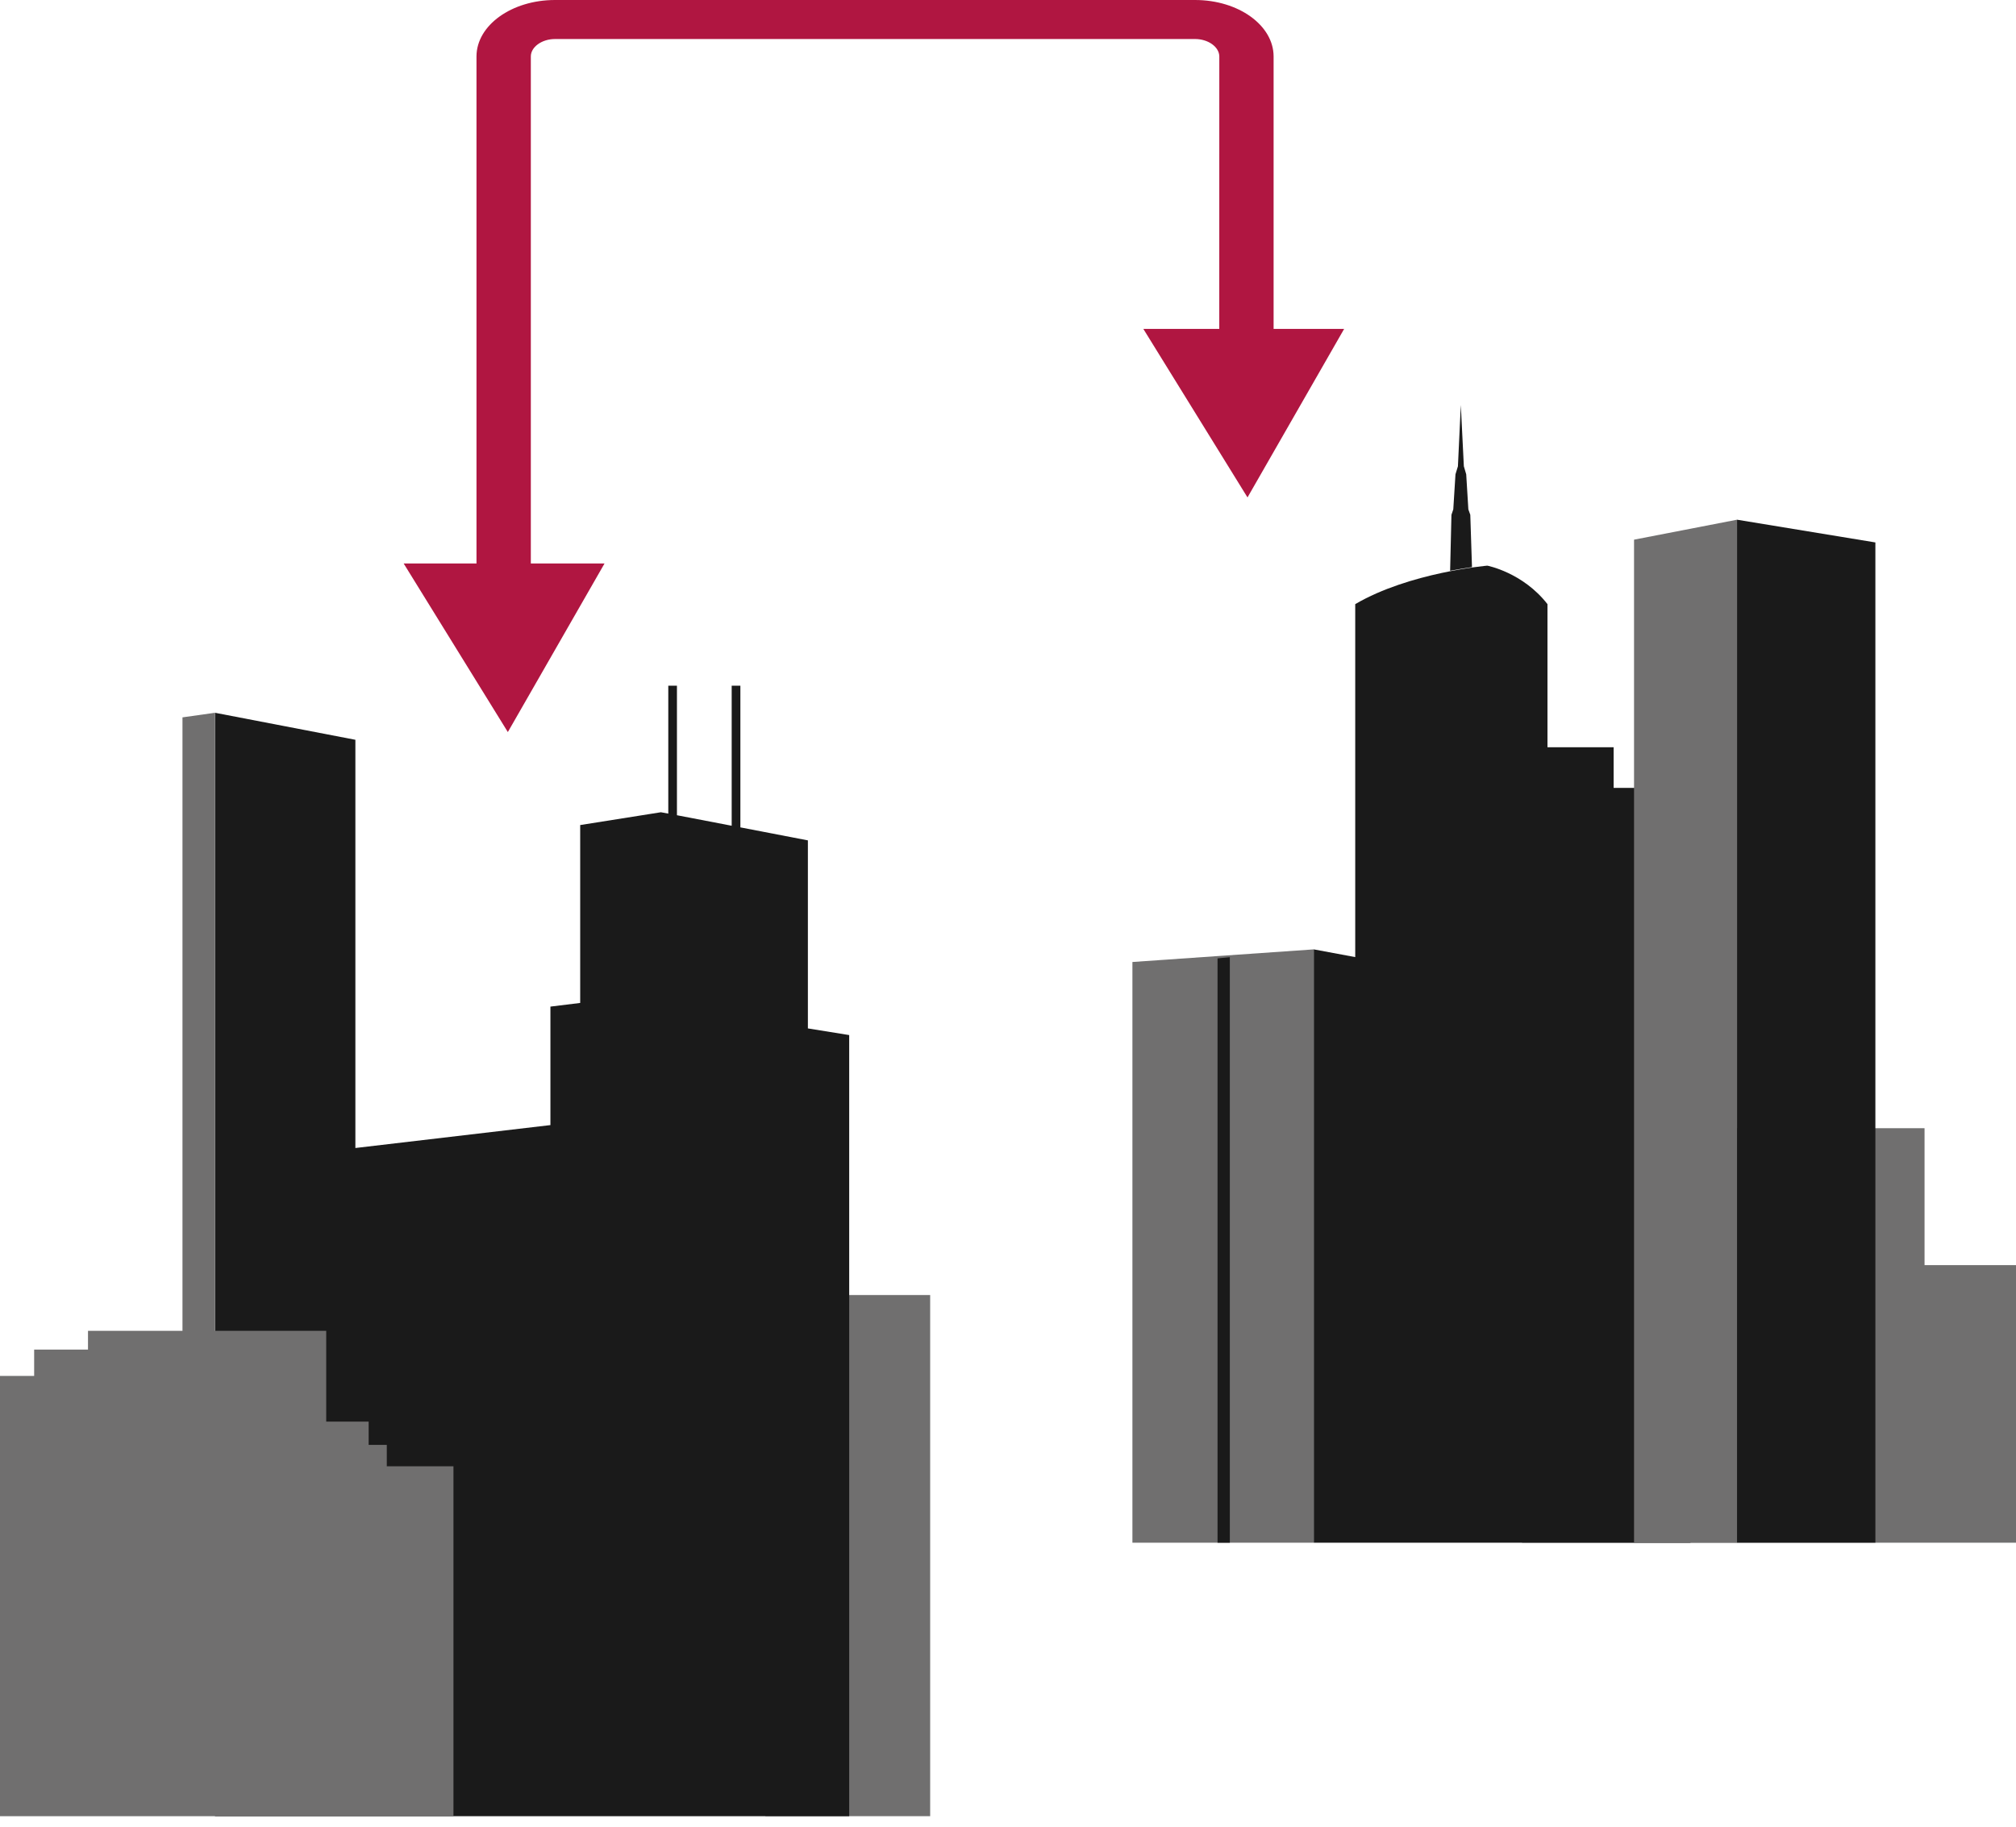 <svg xmlns="http://www.w3.org/2000/svg" xmlns:xlink="http://www.w3.org/1999/xlink" id="Ebene_1" x="0px" y="0px" width="478.995px" height="434.097px" viewBox="0 0 478.995 434.097" xml:space="preserve"> <g> <rect x="181.854" y="307.747" fill="#706F6F" width="39.15" height="123.842"></rect> <polygon fill="#1A1A1A" points="191.952,244.387 191.952,199.704 175.912,196.614 175.912,162.953 173.847,162.953 173.847,196.227 160.84,193.728 160.84,162.953 158.783,162.953 158.783,193.345 157.029,193.019 137.852,196.062 137.852,238.334 130.778,239.205 130.778,267.362 84.438,272.807 84.438,175.801 51.08,169.379 51.08,431.589 78.06,431.589 84.438,431.589 201.766,431.589 201.766,245.97 "></polygon> <polygon fill="#706F6F" points="91.901,348.442 91.901,343.36 87.59,343.36 87.59,337.823 77.508,337.823 77.508,316.246 51.08,316.246 51.08,169.379 43.356,170.471 43.356,316.246 20.908,316.246 20.908,320.704 8.115,320.704 8.115,326.972 0,326.972 0,431.589 43.356,431.589 43.444,431.589 51.08,431.589 77.508,431.589 107.739,431.589 107.739,348.442 "></polygon> </g> <g> <polygon fill="#706F6F" points="361.621,268.102 418.896,268.102 418.896,250.518 435.9,250.518 435.9,268.102 457.265,268.102 457.265,300.639 480.281,300.639 480.281,366.604 456.59,366.604 456.59,366.604 361.621,366.604 "></polygon> <polygon fill="#706F6F" points="312.152,366.604 269.058,366.604 269.058,228.603 312.152,225.606 "></polygon> <path fill="#1A1A1A" d="M383.394,187.231v-9.659h-15.72v-34.006c-5.876-7.547-14.297-9.146-14.297-9.146s-18.516,1.599-31.38,9.146 v83.876l-9.845-1.836v140.997h9.845h7.308h22.141h1.932h14.297h33.987V187.231H383.394z M349.338,122.339l-0.462-1.292l-0.509-8.34 l-0.56-1.9l-0.722-14.564l-0.688,14.564l-0.581,1.9l-0.521,8.34l-0.438,1.292l-0.313,13.297c2.02-0.385,3.796-0.662,5.194-0.87 L349.338,122.339z"></path> <polygon fill="#1A1A1A" points="292.205,366.604 289.284,366.604 289.284,227.744 292.205,227.459 "></polygon> <g> <polygon fill="#706F6F" points="412.712,366.604 388.243,366.604 388.243,128.245 412.712,123.501 "></polygon> <polygon fill="#1A1A1A" points="445.584,366.591 412.712,366.591 412.712,123.501 445.584,128.902 "></polygon> </g> </g> <g> <g> <g> <path fill="#B01641" d="M113.212,149.975V13.409C113.228,6.006,121.57,0.006,131.856,0l0,0h152.101 c10.298,0.006,18.632,6.006,18.647,13.409l0,0v93.27h-12.918l0.018-93.27c-0.018-2.25-2.637-4.134-5.747-4.134l0,0H131.856 c-3.104,0-5.733,1.884-5.733,4.134l0,0v136.565H113.212L113.212,149.975z"></path> </g> </g> <polygon fill="#B01641" points="143.634,133.907 95.911,133.907 120.662,173.964 "></polygon> <polygon fill="#B01641" points="319.367,78.153 271.65,78.153 296.403,118.206 "></polygon> </g> </svg>